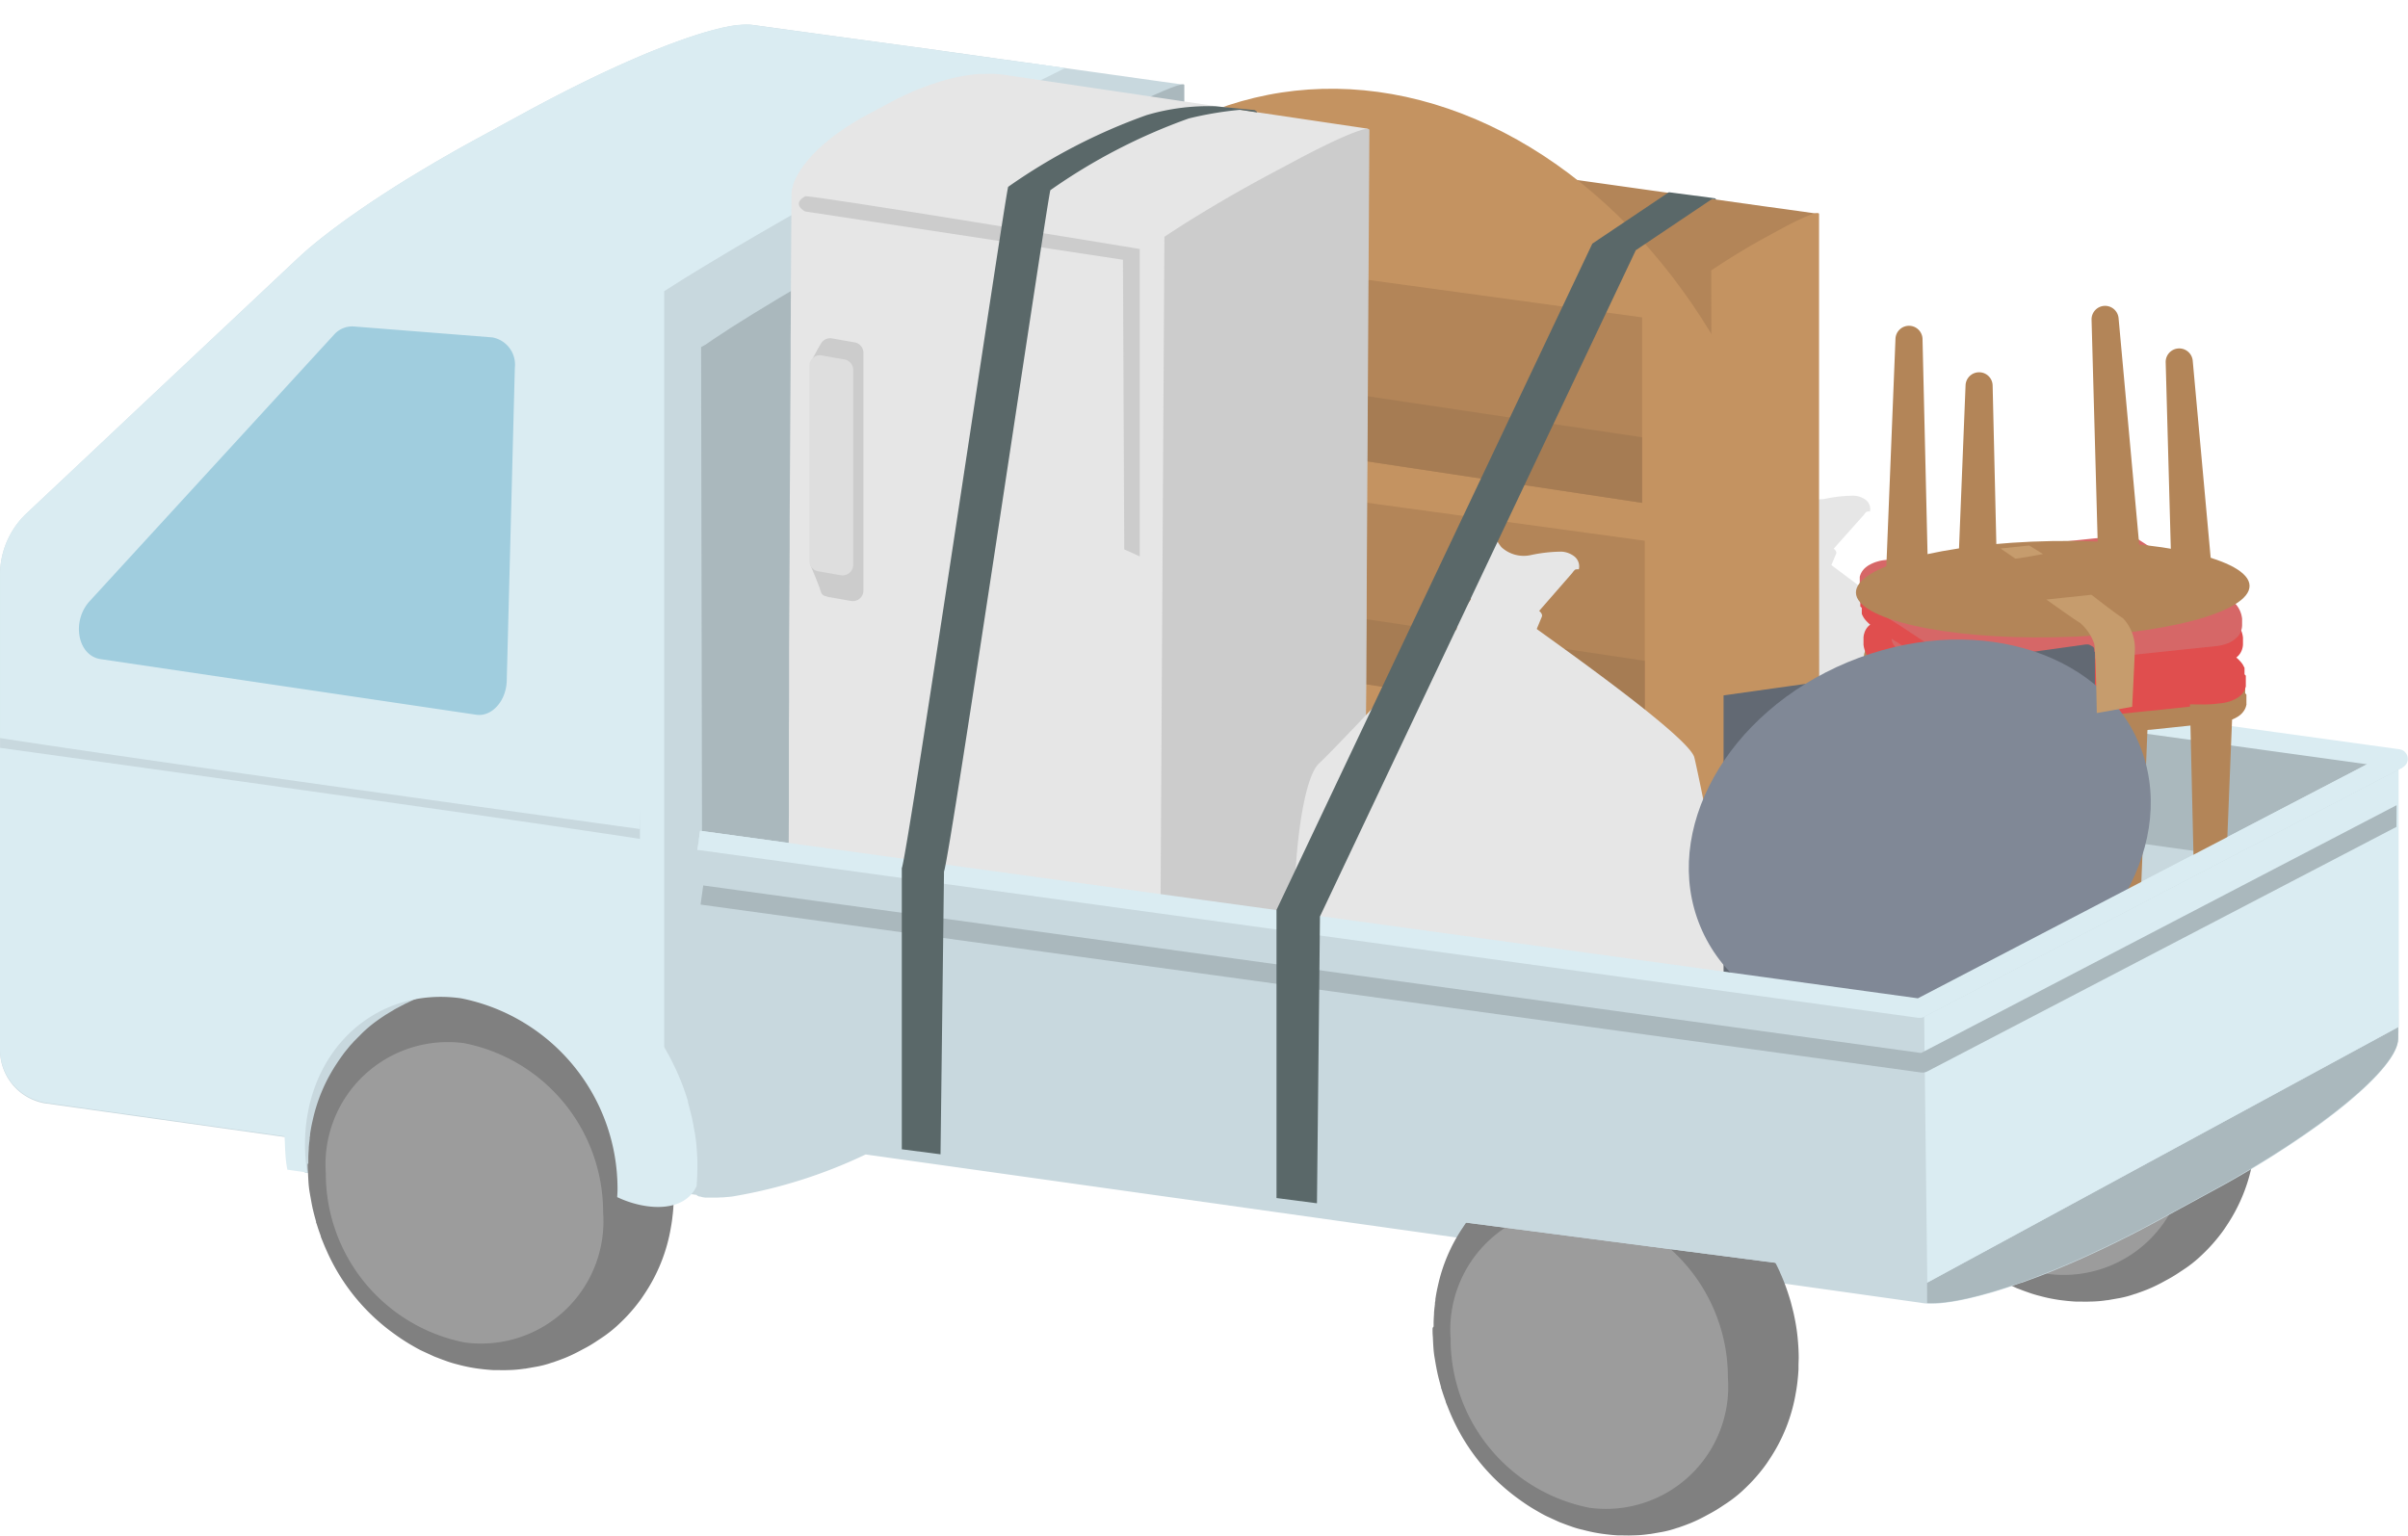 <svg id="组_5266" data-name="组 5266" xmlns="http://www.w3.org/2000/svg" width="80.055" height="51.069" viewBox="0 0 80.055 51.069">
  <g id="组_5170" data-name="组 5170" transform="translate(0 0.788)">
    <path id="路径_16234" data-name="路径 16234" d="M1005.954,1380.343l.292.462,1.7.26s2.6-4.606,2.46-4.821-.526-1.359-.642-1.335-1.48.7-1.952.921a5.507,5.507,0,0,0-1.593,1.6C1006.169,1377.669,1005.954,1380.343,1005.954,1380.343Z" transform="translate(-996.107 -1342.599)" fill="#c8d8de"/>
    <g id="组_5163" data-name="组 5163" transform="translate(27.133 24.534)">
      <path id="路径_16235" data-name="路径 16235" d="M1777.661,1103.724h0l-.246.04Z" transform="translate(-1772.744 -1103.668)" fill="gray"/>
      <path id="路径_16236" data-name="路径 16236" d="M1837.343,1103.333l.106.014h-.008Z" transform="translate(-1830.963 -1103.288)" fill="gray"/>
      <path id="路径_16237" data-name="路径 16237" d="M1705.814,1129.891s.059-.034.142-.081l-.209.122Z" transform="translate(-1703.113 -1129.012)" fill="gray"/>
      <path id="路径_16238" data-name="路径 16238" d="M1613.225,1303.543c0,.023,0,.05,0,.077,0-.018,0-.037,0-.053Z" transform="translate(-1613.224 -1297.799)" fill="gray"/>
      <path id="路径_16239" data-name="路径 16239" d="M1613.2,1107.654h0s0,0,0,.005c0,.071.005.158.01.257.006.162.012.27.019.358a3.255,3.255,0,0,0,.046.376c.021.128.046.275.083.448l.005.027.013.052c.019.085.043.177.07.276.012.045.024.088.035.129a.043.043,0,0,0,0,.008s0,.005,0,.008v.005l0,.007.009.029,0-.014.017.052c.038.127.088.268.129.382l0,.012,0,.009.021.051c.015.04.032.079.048.119l.013.033c.028.068.055.137.084.2a6.752,6.752,0,0,0,2.237,2.8l.072.052.063.045c.158.112.3.2.4.261.13.075.3.178.439.241l.4.184.116.044q.135.053.268.1l.034.013c.111.04.232.075.353.105a5.22,5.22,0,0,0,.693.14c.142.018.3.036.486.047l.074,0h.016c.118,0,.245.007.394,0a4.017,4.017,0,0,0,.553-.045l.024,0,.119-.021.268-.047a3.317,3.317,0,0,0,.5-.132l.066-.019.059-.022q.132-.045.247-.091l.054-.02a5.1,5.1,0,0,0,.527-.25l.195-.106a4.689,4.689,0,0,0,.4-.247c.088-.057.173-.114.246-.166a4.229,4.229,0,0,0,.47-.394,5.559,5.559,0,0,0,.633-.708c.059-.077.122-.169.184-.264a5.632,5.632,0,0,0,.878-2.219c.007-.042.014-.083.021-.124s.015-.1.021-.15.011-.1.016-.143q.011-.1.019-.2c0-.052.007-.1.01-.15,0-.032,0-.064.005-.1,0-.1.006-.2.006-.271h0c0-.031,0-.076,0-.128,0-.116-.007-.232-.016-.358a4.569,4.569,0,0,0-.056-.509l-.088-.475c-.036-.137-.078-.318-.118-.457l0-.007,0-.007,0-.006,0-.007c-.038-.141-.1-.315-.15-.448-.028-.078-.084-.219-.161-.393-.007-.017-.015-.037-.022-.052l-.02-.04c-.048-.105-.1-.219-.169-.343l-.022-.046-.01-.018c-.025-.048-.052-.092-.078-.139s-.059-.1-.091-.156c-.02-.034-.04-.07-.059-.1l-.012-.019c-.085-.137-.174-.269-.266-.4l-.034-.047a6.784,6.784,0,0,0-.805-.916c-.027-.027-.057-.057-.082-.08l-.006-.006-.117-.1c-.068-.061-.134-.116-.2-.17l-.026-.023-.006,0a5.842,5.842,0,0,0-.762-.535c-.13-.075-.3-.178-.439-.241l-.4-.184-.236-.089-.04-.018-.109-.037-.032-.012a4.542,4.542,0,0,0-.492-.14h-.006c-.076-.017-.162-.035-.254-.053l-.011,0-.036-.006c-.078-.014-.159-.028-.246-.042h0l-.308-.031a3.794,3.794,0,0,0-.661-.023h-.006a4.02,4.02,0,0,0-.546.045l-.024,0-.02,0h0l-.094.016-.276.048a3.277,3.277,0,0,0-.492.13l-.031.008-.022.007-.018.005-.163.057.132-.045-.33.121a3.528,3.528,0,0,0-.344.156l-.008,0h0l-.042.021-.131.068-.195.106-.066.038.007,0q-.1.057-.187.111l-.085.05-.055.038c-.085.056-.164.11-.239.165l-.021.015a4.25,4.25,0,0,0-.471.4l-.126.127-.069.07,0,0-.076.076-.025.03c-.049.053-.1.105-.144.164l-.034.041c-.046.056-.1.119-.156.2-.028.036-.057.077-.085.118l-.018.026c-.026.038-.052.077-.078.117a5.568,5.568,0,0,0-.826,1.949c-.01.04-.018.079-.026.118l-.012.059c-.013.068-.025.143-.041.242l0,.033c0,.023-.006.045-.009.068s-.005.036-.007.054c0-.017,0-.034.007-.051,0,.008,0,.016,0,.024-.006.048-.011.094-.016.141v0c0-.038.007-.074.012-.115-.012.092-.022.188-.031.294v.011c0,.011,0,.023,0,.034-.006.082-.011.172-.014.27,0,.077,0,.147,0,.206,0-.019,0-.037,0-.056,0,.027,0,.055,0,.078Zm.026-.587s0,.005,0,.008v.005S1613.227,1107.072,1613.227,1107.068Zm.062,1.651.051.277C1613.321,1108.9,1613.3,1108.806,1613.289,1108.718Z" transform="translate(-1613.201 -1101.755)" fill="gray"/>
      <path id="路径_16240" data-name="路径 16240" d="M1638.993,1166.664a4.067,4.067,0,0,0-4.6,4.328,5.722,5.722,0,0,0,4.62,5.624,4.067,4.067,0,0,0,4.6-4.328A5.726,5.726,0,0,0,1638.993,1166.664Z" transform="translate(-1633.788 -1164.775)" fill="#9c9c9c"/>
    </g>
    <g id="组_5165" data-name="组 5165" transform="translate(62.839 29.729)">
      <path id="路径_16241" data-name="路径 16241" d="M3032.078,1286.21h0l-.246.04Z" transform="translate(-3027.16 -1286.154)" fill="gray"/>
      <path id="路径_16242" data-name="路径 16242" d="M3091.716,1285.814l.106.014h-.007Z" transform="translate(-3085.335 -1285.769)" fill="gray"/>
      <path id="路径_16243" data-name="路径 16243" d="M2960.215,1312.37l.143-.082-.209.122Z" transform="translate(-2957.513 -1311.49)" fill="gray"/>
      <path id="路径_16244" data-name="路径 16244" d="M2867.595,1486.027c0,.023,0,.05,0,.077,0-.019,0-.037,0-.053Z" transform="translate(-2867.593 -1480.283)" fill="gray"/>
      <path id="路径_16245" data-name="路径 16245" d="M2867.572,1290.137h0v.005h0c0,.071,0,.157.01.257.006.161.012.268.019.355a3.194,3.194,0,0,0,.047.379c.021.128.046.276.083.449l0,.026.013.051c.02.085.043.178.071.278.012.045.023.088.035.129l0,.007s0,0,0,.007v.006l0,.007c0,.009.006.019.009.027l-.005-.014.017.054c.039.128.088.268.129.382l0,.011,0,.009.021.049c.015.039.031.076.046.114l.025.063c.024.058.047.117.073.173a6.752,6.752,0,0,0,2.252,2.82l.014.01.12.086c.154.108.288.193.391.253.13.075.3.178.439.241l.4.184.112.042c.092.036.184.07.274.1l.032.012c.111.039.232.075.352.105a5.191,5.191,0,0,0,.694.14c.143.018.3.036.487.047l.073,0h.015c.118,0,.245.007.4,0a3.964,3.964,0,0,0,.553-.045l.023,0,.112-.02.275-.048a3.336,3.336,0,0,0,.5-.132l.065-.019.06-.022c.088-.03.171-.06.247-.091l.054-.02a5.109,5.109,0,0,0,.526-.25h0l.194-.106c.138-.075.27-.159.4-.247.088-.057.173-.114.246-.166a4.192,4.192,0,0,0,.47-.394,5.571,5.571,0,0,0,.633-.708c.06-.077.123-.17.185-.265a5.631,5.631,0,0,0,.876-2.216c.008-.043.015-.086.021-.129s.015-.1.021-.147.012-.1.017-.149c.007-.067.013-.134.019-.2s.007-.1.01-.151c0-.032,0-.064.005-.1,0-.1.006-.2.006-.271h0c0-.182-.009-.354-.025-.555a6.378,6.378,0,0,0-.129-.864l-.01-.051-.015-.061q-.021-.086-.044-.176c-.022-.084-.043-.169-.064-.24l-.014-.042q-.06-.2-.138-.413c-.055-.152-.117-.3-.18-.437a.063.063,0,0,1,0-.008l-.012-.024q-.085-.186-.174-.355l-.024-.049-.013-.023c-.018-.034-.038-.067-.056-.1-.03-.053-.059-.1-.088-.152s-.055-.1-.08-.137l-.018-.027c-.078-.126-.16-.247-.244-.365v0l0,0a6.753,6.753,0,0,0-.762-.894c-.052-.053-.1-.1-.152-.149l-.013-.014,0,0,0,0-.008-.007-.008-.007c-.03-.028-.06-.055-.091-.082-.082-.072-.168-.144-.24-.207-.046-.04-.189-.15-.355-.268l-.032-.024-.018-.011c-.121-.084-.25-.17-.363-.235-.13-.075-.3-.178-.439-.241l-.4-.184-.236-.089-.04-.018-.11-.037-.032-.012a4.578,4.578,0,0,0-.493-.14h0c-.076-.017-.163-.035-.254-.053l-.012,0-.037-.006c-.077-.014-.158-.028-.246-.042h0l-.3-.031a3.787,3.787,0,0,0-.664-.023h0a3.978,3.978,0,0,0-.551.045l-.022,0-.02,0h0l-.088.015-.282.049a3.3,3.3,0,0,0-.492.13l-.031.009-.022.007-.018.005-.163.057.133-.045-.33.121a3.373,3.373,0,0,0-.344.156l-.008,0h0l-.041.022-.132.068-.2.106-.066.038.007,0c-.067.039-.129.076-.188.111l-.084.05-.054.038c-.085.056-.165.11-.239.166l-.021.015a4.238,4.238,0,0,0-.471.4l-.2.2-.076.076-.025.029c-.105.113-.191.217-.334.4-.059.076-.12.167-.181.26a5.566,5.566,0,0,0-.826,1.946c-.011.045-.021.088-.029.13,0,.016-.006.031-.009.047-.013.069-.026.144-.042.247,0,.011,0,.022,0,.033s-.006.046-.009.069,0,.035-.007.053c0-.017,0-.034.007-.051,0,.008,0,.016,0,.024-.006.047-.011.093-.016.139v0c0-.038.007-.073.012-.114-.011.092-.022.188-.031.295l0,.01c0,.01,0,.023,0,.034-.006.082-.01.172-.014.27,0,.077,0,.147,0,.206,0-.019,0-.037,0-.056C2867.573,1290.086,2867.572,1290.114,2867.572,1290.137Zm.026-.586v.012S2867.6,1289.556,2867.6,1289.552Z" transform="translate(-2867.572 -1284.238)" fill="gray"/>
      <path id="路径_16246" data-name="路径 16246" d="M2867.572,1491.484Z" transform="translate(-2867.572 -1485.585)" fill="gray"/>
      <g id="组_5164" data-name="组 5164" transform="translate(0.603 1.846)">
        <path id="路径_16247" data-name="路径 16247" d="M2893.362,1349.146a4.068,4.068,0,0,0-4.6,4.328,5.723,5.723,0,0,0,4.619,5.624,4.065,4.065,0,0,0,4.6-4.328A5.723,5.723,0,0,0,2893.362,1349.146Z" transform="translate(-2888.761 -1349.104)" fill="#9c9c9c"/>
      </g>
    </g>
    <path id="路径_16248" data-name="路径 16248" d="M1969.552,894.086l.321-1.327-43.619-6.027s-.166,11.059,0,11.059,32.57,4.147,32.57,4.147l10.507-7.6Z" transform="translate(-1890.138 -868.317)" fill="#aab8bd"/>
    <path id="路径_16249" data-name="路径 16249" d="M739.743,273.369v-1.51q0-.24,0-.48v-2.336c0-.024,0-.048,0-.071v-.644c0-.013-.01-.021-.029-.023h0l-1.9-.267-1.911-.269-1.924-.27-1.937-.272-1.95-.274-1.963-.276-.924-.13-1.982-.279-1.059-.149-2-.281-1.446-.2-5.057-.711-1.635-.23-2.067-.29-1.956-.275-.232-.033-1.985-.279-1.08-.152-3.93-.552-1.347-.189-2.117-.3,0-2.337,0-1.155,0-1.139,0-1.124,0-1.108,0-.973q0-.2,0-.391l0-.805,0-2.107,0-2.045q0-.672,0-1.343v-.639l0-.968,0-.952,0-1.858v-.024c0-.536,0-1.24,0-1.771,0-.013-.01-.021-.029-.023h0l-.65-.091-.322-.045-1.886-.265-.506-.071-.478-.067-.457-.064-.476-.067-.716-.1-.721-.1-.418-.059-1.126-.158-.644-.091-.734-.1-.736-.1-.736-.1-.735-.1-.733-.1-.731-.1-.727-.1-.723-.1-.018,0a1.374,1.374,0,0,0-.171-.009h-.01a2.541,2.541,0,0,0-.276.019H684.5c-.083.01-.171.024-.264.041l-.071.015c-.065.013-.129.025-.2.042l-.047.012-.081.02q-.128.032-.264.07l-.085.024c-.116.034-.236.07-.36.11l-.069.023-.208.069-.082.029c-.1.036-.209.074-.317.114l-.188.069c-.126.048-.257.1-.389.152l-.148.058q-.276.112-.566.236l-.129.057c-.153.066-.307.134-.466.206l-.054.024-.155.072c-.142.065-.285.132-.431.2l-.244.117-.425.208-.249.124c-.153.077-.308.157-.464.237l-.222.115q-.345.181-.7.371l-1.8.981q-.391.213-.768.427l-.014.008-.025.015q-.383.218-.75.435l-.075.045q-.356.212-.7.422l-.059.037q-.361.225-.7.446l-.008.005q-.335.218-.646.431l-.025.017-.053.037q-.162.112-.317.221l-.059.041q-.176.125-.341.247l-.077.057q-.145.107-.281.212l-.048.037c-.1.078-.2.155-.293.231l-.028.022-.03.025c-.112.091-.219.18-.319.267l-.033.029c-.1.09-.2.179-.292.264l0,0-.006.006h0l-2.431,2.287-.108.1-.073.069-1.619,1.523-.233.219-.644.605-.167.157-1.5,1.414-.262.247-.644.606-.6.563-.277.261-.41.386-.017.016a2.809,2.809,0,0,0-.884,2.046v15.8a1.8,1.8,0,0,0,1.548,1.781l.016,0,.35.049.518.073,20.734,2.914h0v.014l.008.005.011.006.011.006.012.006.012.006.013.005.013.005.014,0,.014,0,.018.005.021.006a.722.722,0,0,0,.148.025h0l.043,0,.038,0,.037,0h.038c.044,0,.089,0,.139,0h.082l.112-.006.058,0,.206-.017.119-.012a16.627,16.627,0,0,0,4.444-1.4l8.77,1.232.782.11.65.091,2.5.352.922.13,2.019.284,2.006.282,4.006.563,1.935.272.6.085,6.518.916.618.087,1.9.267,1.89.266-.017,0c.055.008.114.015.176.019h.01c.077,0,.16,0,.247,0l.054,0c.087,0,.178-.012.274-.023l.05-.006c.091-.011.186-.025.285-.042l.044-.007c.108-.019.22-.042.335-.067l.076-.017c.118-.027.239-.056.364-.088l.04-.011c.119-.032.242-.066.367-.1l.074-.022q.2-.06.407-.128l.087-.029c.141-.047.285-.1.432-.148l.012,0c.15-.054.3-.111.46-.17l.1-.036q.23-.089.466-.185l.082-.034q.224-.092.453-.19l.063-.027q.246-.106.5-.221l.105-.048q.254-.116.512-.238l.058-.028q.242-.116.487-.238l.095-.047q.259-.129.52-.265l.109-.057c.18-.094.361-.19.543-.289l1.8-.981h0a32.342,32.342,0,0,0,3.531-2.2c1.63-1.187,2.631-2.245,2.63-2.846Z" transform="translate(-660.005 -239.847)" fill="#c8d8de"/>
    <g id="组_5166" data-name="组 5166" transform="translate(23.347 2.014)">
      <path id="路径_16250" data-name="路径 16250" d="M1480.324,319.242q.109-.078.241-.167c1.375-.932,4.455-2.742,7.7-4.505l1.8-.981c3.6-1.957,6.165-3.188,6.165-2.973l0,.89,0,.906,0,1.858,0,.952,0,.968,0,.983,0,1,0,2.045,0,2.107,0,1.077,0,1.093,0,1.108,0,1.124,0,1.139,0,1.155,0,2.357c0-.216-2.567,1.016-6.165,2.973l-1.8.981c-3.242,1.763-6.322,3.573-7.7,4.505q-.131.089-.241.167l-.12.087-.039-20.761Z" transform="translate(-1480.204 -310.591)" fill="#aab8bd"/>
      <path id="路径_16251" data-name="路径 16251" d="M2920.094,1242.55c3.6-1.957,6.165-3.188,6.165-2.973v5.26c0,.961-2.563,3.093-6.161,5.05l-1.8.981c-3.242,1.763-6.324,2.842-7.7,2.769l-.011-5.6c1.375-.932,4.455-2.742,7.7-4.505Z" transform="translate(-2869.877 -1213.109)" fill="#aab8bd"/>
    </g>
    <path id="路径_16252" data-name="路径 16252" d="M765.388,606.349,752.9,604.5c-.763-.113-.975-1.26-.36-1.93l8.115-8.851a.809.809,0,0,1,.656-.281l4.615.364a.92.92,0,0,1,.747,1.009l-.269,10.406C766.387,605.891,765.908,606.426,765.388,606.349Z" transform="translate(-749.557 -583.371)" fill="#a0cdde"/>
    <path id="路径_16253" data-name="路径 16253" d="M1515.223,905.53a.309.309,0,0,1-.044,0l-40.588-5.585.087-.635,40.487,5.571,14.933-7.783-39.442-5.45.088-.635,40.438,5.588a.321.321,0,0,1,.1.6l-15.915,8.294A.321.321,0,0,1,1515.223,905.53Z" transform="translate(-1451.404 -872.473)" fill="#daecf2"/>
    <g id="组_5168" data-name="组 5168" transform="translate(10.228 32.011)">
      <path id="路径_16254" data-name="路径 16254" d="M1183.79,1366.37h0l-.246.04Z" transform="translate(-1178.874 -1366.314)" fill="gray"/>
      <path id="路径_16255" data-name="路径 16255" d="M1243.473,1365.979l.106.014h-.008Z" transform="translate(-1237.093 -1365.934)" fill="gray"/>
      <path id="路径_16256" data-name="路径 16256" d="M1111.945,1392.538s.058-.035.142-.081l-.209.122Z" transform="translate(-1109.244 -1391.658)" fill="gray"/>
      <path id="路径_16257" data-name="路径 16257" d="M1019.356,1566.189c0,.023,0,.05,0,.077,0-.018,0-.037,0-.053Z" transform="translate(-1019.354 -1560.445)" fill="gray"/>
      <path id="路径_16258" data-name="路径 16258" d="M1019.332,1370.3h0s0,0,0,.005c0,.071,0,.157.01.257.006.162.012.27.018.358a3.262,3.262,0,0,0,.047.376c.021.128.046.275.083.448l.005.027.013.052q.029.128.07.276c.012.045.024.088.035.129l0,.008,0,.008v.005l0,.006c0,.009.006.02.009.029l0-.014.017.052c.038.127.088.268.13.382l0,.012,0,.009.021.051c.015.041.032.08.048.119l.013.033c.028.068.055.137.085.2a6.755,6.755,0,0,0,2.237,2.8l.072.052.063.045c.158.112.3.2.4.261.13.075.3.178.439.241l.4.184.116.044q.135.054.268.1l.034.013c.11.039.232.075.353.105a5.191,5.191,0,0,0,.694.14c.142.018.3.036.486.047l.075,0h.016c.118,0,.245.007.394,0a3.98,3.98,0,0,0,.553-.046l.023,0,.119-.021.268-.047a3.305,3.305,0,0,0,.5-.132l.066-.019.059-.022q.132-.045.247-.091l.054-.02a5.1,5.1,0,0,0,.527-.25l.2-.106c.138-.075.27-.159.4-.247.088-.057.173-.114.246-.167a4.239,4.239,0,0,0,.47-.394,5.573,5.573,0,0,0,.633-.708c.059-.077.122-.169.184-.264a5.632,5.632,0,0,0,.878-2.219c.007-.042.015-.083.021-.124s.015-.1.021-.151.011-.1.017-.143q.011-.1.019-.2c0-.052.007-.1.01-.15,0-.032,0-.064.005-.1,0-.105.006-.2.006-.271h0c0-.031,0-.076,0-.127,0-.116-.007-.232-.016-.358a4.568,4.568,0,0,0-.056-.509l-.088-.475c-.036-.137-.078-.317-.118-.457a.053.053,0,0,1,0-.007l0-.007,0-.006,0-.008c-.038-.141-.1-.315-.15-.448-.028-.078-.084-.218-.161-.393-.007-.017-.015-.036-.022-.052l-.02-.04c-.048-.105-.1-.219-.169-.343l-.022-.046-.01-.018c-.025-.047-.052-.092-.078-.139s-.059-.1-.091-.156c-.02-.034-.04-.07-.059-.1l-.013-.019c-.085-.137-.174-.269-.266-.4l-.034-.047a6.776,6.776,0,0,0-.805-.916c-.028-.027-.057-.057-.082-.08l-.006-.005-.117-.1c-.068-.061-.134-.117-.2-.17l-.026-.022-.005,0a5.866,5.866,0,0,0-.763-.535c-.13-.075-.3-.178-.439-.241l-.4-.184-.236-.089-.04-.017-.109-.037-.032-.012a4.519,4.519,0,0,0-.492-.14h-.006c-.076-.018-.162-.035-.254-.053l-.012,0-.036-.006c-.078-.014-.158-.028-.246-.042h0l-.308-.032a3.782,3.782,0,0,0-.661-.022h-.006a4.035,4.035,0,0,0-.546.045l-.024,0-.02,0h0l-.094.016-.276.048a3.235,3.235,0,0,0-.492.13l-.031.008-.022.007-.018.005-.163.057.132-.045-.33.121a3.472,3.472,0,0,0-.344.156l-.008,0h0l-.042.021-.131.068-.2.106-.066.038.007,0q-.1.057-.187.111l-.085.05-.055.038c-.085.055-.164.11-.239.165l-.021.015a4.267,4.267,0,0,0-.471.4l-.126.127-.069.07,0,0-.076.077-.025.03c-.049.053-.1.105-.144.164l-.034.041c-.046.056-.1.119-.156.2-.028.036-.056.077-.085.118l-.018.025c-.026.038-.052.077-.078.117a5.565,5.565,0,0,0-.826,1.949c-.01.04-.018.079-.026.118l-.012.059c-.013.068-.025.143-.041.242l0,.033-.009.068c0,.018,0,.036-.007.054,0-.017,0-.034.007-.051l0,.024c-.006.048-.011.094-.016.141v0c0-.039.007-.074.012-.115-.012.092-.022.188-.031.294v.011c0,.011,0,.023,0,.035-.006.082-.011.172-.014.269,0,.078,0,.147,0,.206,0-.019,0-.036,0-.056,0,.027,0,.055,0,.078Zm.026-.587s0,.005,0,.008v.005S1019.358,1369.718,1019.358,1369.714Zm.062,1.651.051.277C1019.452,1371.544,1019.434,1371.452,1019.42,1371.365Z" transform="translate(-1019.332 -1364.401)" fill="gray"/>
      <g id="组_5167" data-name="组 5167" transform="translate(0.603 1.846)">
        <path id="路径_16259" data-name="路径 16259" d="M1045.124,1429.31a4.067,4.067,0,0,0-4.6,4.328,5.722,5.722,0,0,0,4.619,5.624,4.067,4.067,0,0,0,4.6-4.328A5.726,5.726,0,0,0,1045.124,1429.31Z" transform="translate(-1040.523 -1429.267)" fill="#9c9c9c"/>
      </g>
    </g>
    <path id="路径_16260" data-name="路径 16260" d="M1713.08,1226.269v9.349l1.4-9.238Z" transform="translate(-1683.104 -1198.19)" fill="#666"/>
    <g id="组_5169" data-name="组 5169" transform="translate(47.626 37.508)">
      <path id="路径_16261" data-name="路径 16261" d="M2497.621,1559.485h0l-.246.04Z" transform="translate(-2492.703 -1559.429)" fill="gray"/>
      <path id="路径_16262" data-name="路径 16262" d="M2557.259,1559.089l.106.014h-.008Z" transform="translate(-2550.878 -1559.044)" fill="gray"/>
      <path id="路径_16263" data-name="路径 16263" d="M2425.758,1585.646s.059-.035.143-.082l-.21.122Z" transform="translate(-2423.056 -1584.765)" fill="gray"/>
      <path id="路径_16264" data-name="路径 16264" d="M2333.137,1759.3c0,.023,0,.05,0,.077,0-.018,0-.037,0-.052Z" transform="translate(-2333.135 -1753.558)" fill="gray"/>
      <path id="路径_16265" data-name="路径 16265" d="M2333.114,1563.412h0a.036.036,0,0,0,0,.005h0c0,.071,0,.157.01.257.007.161.012.268.019.355a3.284,3.284,0,0,0,.047.379c.021.128.046.276.083.449l.005.026.012.051q.029.128.071.278c.012.045.023.088.035.128v.007l0,.007a.029.029,0,0,0,0,.006l0,.007.008.028,0-.014.017.054c.039.127.088.268.13.382l0,.011,0,.009.021.049c.015.039.031.076.046.114.008.021.017.042.025.063.024.058.047.117.072.173a6.756,6.756,0,0,0,2.252,2.82l.014.01c.04.029.08.058.121.086.154.108.288.193.391.253.13.075.3.178.439.241l.4.184.112.042c.092.036.183.07.274.1l.032.012c.11.039.232.075.352.1a5.157,5.157,0,0,0,.694.14c.143.018.3.037.487.047l.074,0h.015c.118,0,.245.007.4,0a3.983,3.983,0,0,0,.553-.045l.023,0,.112-.019.275-.048a3.332,3.332,0,0,0,.5-.132l.066-.019.06-.022q.132-.045.247-.091l.054-.02a5.164,5.164,0,0,0,.527-.25h0l.195-.106c.138-.075.27-.159.4-.247.088-.057.173-.113.245-.166a4.224,4.224,0,0,0,.47-.394,5.588,5.588,0,0,0,.633-.708c.06-.078.123-.17.184-.265a5.638,5.638,0,0,0,.876-2.216c.008-.043.015-.086.022-.129s.014-.1.021-.147.012-.1.017-.149c.007-.068.014-.134.018-.2s.008-.1.01-.151c0-.032,0-.064,0-.1,0-.105.006-.2.007-.271h0c0-.182-.009-.354-.025-.555a6.338,6.338,0,0,0-.129-.864l-.01-.051-.015-.062c-.014-.057-.028-.116-.044-.176-.021-.084-.043-.169-.064-.24l-.014-.042c-.04-.132-.086-.27-.138-.413s-.117-.3-.18-.437l0-.008-.012-.024c-.056-.124-.115-.242-.175-.355l-.024-.049-.013-.023c-.018-.034-.038-.067-.056-.1-.03-.053-.058-.1-.088-.152s-.055-.1-.08-.137l-.018-.026c-.078-.126-.159-.247-.244-.365v0l0,0a6.752,6.752,0,0,0-.762-.894c-.052-.053-.1-.1-.152-.149l-.013-.014,0,0,0,0-.008-.007-.009-.007-.091-.082c-.083-.072-.169-.144-.24-.206-.047-.04-.189-.15-.355-.268l-.033-.024-.018-.012c-.12-.084-.249-.17-.363-.235-.13-.075-.3-.179-.439-.242l-.4-.184-.236-.089-.04-.017-.109-.037-.032-.012a4.552,4.552,0,0,0-.493-.14h0c-.076-.018-.163-.036-.254-.053l-.012,0-.037-.006c-.077-.014-.158-.028-.246-.041h0l-.3-.031a3.81,3.81,0,0,0-.664-.023h0a3.979,3.979,0,0,0-.55.046l-.022,0-.02,0h0l-.087.015-.283.049a3.294,3.294,0,0,0-.492.13l-.031.008-.022.007-.018.005-.163.056.132-.045-.33.122a3.535,3.535,0,0,0-.344.156l-.008,0h0l-.041.021-.132.068-.195.106-.066.038.006,0c-.066.038-.129.075-.187.111l-.084.05-.054.037c-.085.056-.165.11-.24.166l-.021.015a4.263,4.263,0,0,0-.471.395l-.2.2-.075.076-.025.029c-.1.113-.191.217-.334.4-.058.076-.12.167-.181.26a5.568,5.568,0,0,0-.826,1.946c-.011.045-.02.088-.029.13,0,.016-.007.031-.009.047-.013.069-.026.144-.042.247,0,.011,0,.022,0,.033l-.01.069c0,.018,0,.035-.007.053,0-.017,0-.034.007-.051,0,.008,0,.016,0,.024-.006.048-.011.093-.016.139v0c0-.038.007-.073.012-.114-.012.092-.022.188-.031.295v.011c0,.01,0,.023,0,.034-.006.082-.011.172-.014.27,0,.077,0,.147,0,.206,0-.019,0-.037,0-.056C2333.115,1563.361,2333.115,1563.389,2333.114,1563.412Zm.026-.586s0,0,0,.007v.005S2333.14,1562.83,2333.14,1562.826Z" transform="translate(-2333.114 -1557.513)" fill="gray"/>
      <path id="路径_16266" data-name="路径 16266" d="M2333.114,1764.759Z" transform="translate(-2333.114 -1758.86)" fill="gray"/>
      <path id="路径_16267" data-name="路径 16267" d="M2358.9,1622.421a4.068,4.068,0,0,0-4.6,4.328,5.724,5.724,0,0,0,4.619,5.624,4.066,4.066,0,0,0,4.6-4.328A5.724,5.724,0,0,0,2358.9,1622.421Z" transform="translate(-2353.7 -1620.532)" fill="#9c9c9c"/>
    </g>
    <path id="路径_16268" data-name="路径 16268" d="M1003.026,1312.018c0,.09-.007.178-.011.266.949.451,2.232.529,2.643-.373,0-.009,0-.019,0-.028,0-.059.008-.115.011-.169,0-.036,0-.073.006-.109,0-.118.007-.222.007-.306,0-.035,0-.086,0-.144,0-.13-.008-.262-.018-.4a5.229,5.229,0,0,0-.063-.574l-.1-.536c-.04-.155-.088-.358-.134-.516l0-.008,0-.008,0-.007,0-.008c-.043-.159-.115-.355-.169-.506-.032-.088-.094-.246-.182-.444l-.025-.059-.022-.045c-.055-.118-.117-.246-.19-.386l-.025-.052-.012-.02c-.028-.054-.059-.1-.088-.156s-.067-.116-.1-.176c-.022-.038-.045-.079-.066-.113l-.014-.021c-.1-.155-.2-.3-.3-.448l-.038-.053a7.623,7.623,0,0,0-.908-1.034c-.031-.031-.064-.064-.092-.091l-.007-.006q-.066-.06-.132-.118c-.077-.069-.151-.131-.224-.192l-.029-.026-.006,0a6.6,6.6,0,0,0-.86-.6c-.147-.085-.341-.2-.5-.272l-.455-.208-.266-.1-.045-.02-.123-.042-.036-.014a5.184,5.184,0,0,0-.555-.158h-.007c-.086-.02-.183-.04-.286-.059l-.013,0-.041-.007c-.087-.016-.179-.032-.278-.047h0l-.348-.035a4.282,4.282,0,0,0-.746-.026h-.007a4.561,4.561,0,0,0-.616.051l-.027,0-.022,0h0l-.106.019-.312.054a3.727,3.727,0,0,0-.556.147l-.034.009-.025.008-.02.006-.184.064.149-.051-.372.137a3.914,3.914,0,0,0-.388.176l-.009,0h0l-.047.024-.148.077-.22.12-.075.043.008,0q-.112.065-.211.125l-.1.056-.062.043c-.1.063-.185.124-.269.187l-.024.017a4.785,4.785,0,0,0-.531.446l-.143.144-.077.079,0,0-.085.086-.028.033c-.056.06-.108.119-.162.185l-.039.047c-.051.063-.107.134-.175.222-.031.041-.064.087-.1.133l-.021.029c-.029.043-.058.087-.088.132a6.283,6.283,0,0,0-.932,2.2c-.011.046-.021.09-.03.133l-.013.067c-.015.077-.029.161-.047.273,0,.012,0,.025-.005.037s-.007.051-.01.077-.006.041-.008.061c0-.02.005-.039.008-.058,0,.009,0,.018,0,.027-.007.054-.013.106-.018.158,0-.042.008-.082.013-.127-.013.1-.025.212-.035.332v.012l0,.039c-.007.093-.012.194-.015.3,0,.087,0,.166-.005.232,0-.021,0-.042,0-.064,0,.031,0,.062,0,.089,0,0,0,0,0,.006,0,.08.005.178.011.29.007.183.013.3.021.4a3.709,3.709,0,0,0,.052.424l.009.051.661.095a6.255,6.255,0,0,1-.075-.911c-.007-3.1,2.318-5.286,5.19-4.882A6.459,6.459,0,0,1,1003.026,1312.018Z" transform="translate(-982.496 -1273.265)" fill="#daecf2"/>
    <path id="路径_16269" data-name="路径 16269" d="M992.158,1520.88s0,.006,0,.009v.006S992.158,1520.885,992.158,1520.88Z" transform="translate(-982.702 -1484.415)" fill="#b0b9d4"/>
    <path id="路径_16270" data-name="路径 16270" d="M1532.631,1105.269v-6.793s-15.693,8.35-15.914,8.295-40.589-5.585-40.589-5.585v9.4l40.842,5.309,15.665-8.5Z" transform="translate(-1452.897 -1074.035)" fill="#c8d8de"/>
  </g>
  <path id="路径_16271" data-name="路径 16271" d="M694.936,241.257l-.476-.067-.716-.1-.721-.1-.418-.059-1.126-.158-.644-.091-.734-.1-.736-.1-.736-.1-.735-.1-.733-.1-.731-.1-.727-.1-.723-.1-.018,0a1.374,1.374,0,0,0-.171-.009h-.01a2.541,2.541,0,0,0-.276.019H684.5c-.083.01-.171.024-.264.041l-.071.015c-.065.013-.129.025-.2.042l-.047.012-.081.02q-.128.032-.264.07l-.085.024c-.116.034-.236.07-.36.11l-.069.023-.208.069-.082.029c-.1.036-.209.074-.317.114l-.188.069c-.126.048-.257.1-.389.152l-.148.058q-.276.112-.566.236l-.129.057c-.153.066-.307.134-.466.206l-.054.024-.155.072c-.142.065-.285.132-.431.2l-.244.117-.425.208-.249.124c-.153.077-.308.157-.464.237l-.222.115q-.345.181-.7.371l-1.8.981q-.391.213-.768.427l-.014.008-.025.015q-.383.218-.75.435l-.075.045q-.356.212-.7.422l-.059.037q-.361.225-.7.446l-.008.005q-.335.218-.646.431l-.025.017-.053.037q-.162.112-.317.221l-.059.041q-.176.125-.341.247l-.077.057q-.145.107-.281.212l-.048.037c-.1.078-.2.155-.293.231l-.028.022-.03.025c-.112.091-.219.18-.319.267l-.033.029c-.1.09-.2.179-.292.264l0,0-.006.006h0l-2.431,2.287-.108.1-.073.069-1.619,1.523-.233.219-.644.605-.167.157-1.5,1.414-.262.247-.644.606-.6.563-.277.261-.41.386-.017.016a2.809,2.809,0,0,0-.884,2.046V263.6c5.3.825,21.276,3.026,21.276,3.026l.5-18.021,13.292-7.327Z" transform="translate(-660.005 -239.059)" fill="#daecf2"/>
  <path id="路径_16272" data-name="路径 16272" d="M1420.424,286.019c-.895.456-1.947,1.012-3.108,1.643l-1.8.981c-3.242,1.764-6.322,3.573-7.7,4.505-.088.059-.168.115-.241.167l-.1.071h-.022v29.15h.806V293.6c1.526-.987,4.321-2.617,7.252-4.212l1.8-.981c1.718-.934,3.2-1.7,4.28-2.228Z" transform="translate(-1386.178 -283.917)" fill="#daecf2"/>
  <path id="路径_16273" data-name="路径 16273" d="M765.388,606.349,752.9,604.5c-.763-.113-.975-1.26-.36-1.93l8.115-8.851a.809.809,0,0,1,.656-.281l4.615.364a.92.92,0,0,1,.747,1.009l-.269,10.406C766.387,605.891,765.908,606.426,765.388,606.349Z" transform="translate(-749.557 -582.583)" fill="#a0cdde"/>
  <path id="路径_16274" data-name="路径 16274" d="M660.005,1085.769v10.025a1.8,1.8,0,0,0,1.548,1.78l.016,0,.35.049.518.073,7.2,1.012a4.285,4.285,0,0,1,.844-2.166c.212-1.855,2.906-3.139,4.83-2.65a4.52,4.52,0,0,1,3.582.907c.045.042.087.085.129.129a4.124,4.124,0,0,1,2.047,1.751,3.152,3.152,0,0,0,.511-1.715v-6.121C676.946,1088.125,665.044,1086.467,660.005,1085.769Z" transform="translate(-660.005 -1060.902)" fill="#daecf2"/>
  <g id="组_5171" data-name="组 5171" transform="translate(53.716 15.905)">
    <path id="路径_16275" data-name="路径 16275" d="M2727.473,773.178a1.453,1.453,0,0,1-.059-.252,5.708,5.708,0,0,1-.028-1.148.755.755,0,0,1,.04-.2,1.228,1.228,0,0,0,.024-.212.707.707,0,0,1,.066-.236.385.385,0,0,1,.4-.225c.206.047.284.287.423.442a1.016,1.016,0,0,0,.878.234,4.745,4.745,0,0,1,.939-.1.711.711,0,0,1,.4.145.373.373,0,0,1,.132.38.254.254,0,0,0-.112.01.481.481,0,0,0-.087.1l-.513.575-.571.64a.849.849,0,0,1-.616.284,3.558,3.558,0,0,1-1.128-.071Z" transform="translate(-2722.238 -770.903)" fill="#e6e6e6"/>
    <path id="路径_16276" data-name="路径 16276" d="M2717.578,834.934c.02-.033.041-.066.061-.1a.849.849,0,0,1,.933-.356c.6.162,1.464.443,1.36.68-.156.358-.5,1.285-.825,1.274a6.89,6.89,0,0,1-1.036-.247A.851.851,0,0,1,2717.578,834.934Z" transform="translate(-2712.607 -832.642)" fill="#e6e6e6"/>
    <path id="路径_16277" data-name="路径 16277" d="M2547.149,874.568c-.25-4.524.208-7.141.707-7.582.426-.376,2.666-1.05,3.383-1.8a.845.845,0,0,1,.478-.251,10.246,10.246,0,0,1,2.288-.22c.166.145,5.664,4.156,5.831,4.82s.945,4.44.728,4.633-1.674,2-1.8,1.992c-.052,0-4.51,1.917-6.553,1.871a4.031,4.031,0,0,1-3.688-2.129A13.7,13.7,0,0,1,2547.149,874.568Z" transform="translate(-2547.079 -862.015)" fill="#e6e6e6"/>
  </g>
  <g id="组_5176" data-name="组 5176" transform="translate(28.099 0)">
    <g id="组_5173" data-name="组 5173" transform="translate(0 0)">
      <path id="路径_16278" data-name="路径 16278" d="M1936.686,378.918v-.626l0-1.291,0-1.293v-.415q-.008-3.991-.015-7.983v-.657l0-1.284v-.351q0-.923,0-1.847v-.356l0-1.267,0-1.26c0-.025-.027-.033-.073-.029h0a.2.2,0,0,1,.033,0l-1.036-.146-.733-.1-4.574-.643-.988-.139-.1-.014-3.678-.517-.457-.064-.083-.012-3.022-.425-.068-.01h-.01l-1.781-.25-.314-.044-.254-.036-1.689-.237-.149-.021-.307-.043-1.769-.249-.024,0c-.03,0-.061,0-.092-.007s-.077-.007-.117-.009h-.014c-.02,0-.041,0-.061,0-.06,0-.12,0-.182.005h-.031c-.018,0-.037.006-.055.007q-.109.011-.221.03l-.054.007-.033.008c-.111.022-.224.049-.337.083l-.013,0-.034.012c-.111.035-.222.076-.333.122l-.047.017-.029.014c-.1.044-.2.092-.3.146l-.48.261-.081.045-.057.035-.09.055-.091.06-.084.058-.033.023-.024.02a3.136,3.136,0,0,0-.242.2l-.009.007-.019.021q-.085.081-.158.164l-.022.023-.012.015c-.045.054-.087.107-.125.161l0,0c-.007.011-.013.021-.02.032-.024.036-.047.072-.067.108l-.006.01c-.014.025-.024.049-.036.074s-.015.03-.021.045l0,.006c-.015.035-.028.07-.039.1l0,.011-.006.022c-.005.019-.011.037-.016.056s-.007.033-.01.05,0,.01,0,.015l0,.01q0,.031-.007.062c0,.016,0,.031,0,.047s0,0,0,.005v0s0,.009,0,.014a.018.018,0,0,1,0,0q0,1.537.006,3.075v1.378q.009,4.835.018,9.671,0,1.94.007,3.879l0,1.288v.179q0,.2,0,.394v.236c0,.165,0,.325,0,.474v.656c0,.219,0,.436,0,.624v.636h0v.635h0v.632h0v.633l0,1.26s0-.007,0-.01a.037.037,0,0,0,0,.018.017.017,0,0,0,0,.006.037.037,0,0,0,.029.018l1.036.146.945.133.135.019,1.005.141.766.108.59.083.744.1,1.054.148.62.087,1.495.21.725.1.163.023.725.1.506.071.1.014.327.046.635.089,1.059.149.425.06.633.089c.317.045.737.126,1.056.148l1.054.148,1.052.148.524.074.524.074c.314.044.729.125,1.045.147l1.039.146h0a8.36,8.36,0,0,0,1.036.145l-.021,0c.051.008.1.014.157.017l.026,0h.022c.045,0,.092,0,.139,0h.056c.066,0,.134-.006.2-.013l.038,0c.057-.006.115-.014.173-.024l.074-.014c.047-.009.094-.019.142-.03l.085-.021c.045-.012.091-.024.136-.038l.087-.027.138-.049.084-.032c.05-.02.1-.041.149-.063l.072-.032c.073-.034.146-.07.218-.11l.48-.261h0a3.18,3.18,0,0,0,.947-.756,1.327,1.327,0,0,0,.342-.807Q1936.693,382.431,1936.686,378.918Z" transform="translate(-1904.32 -353.154)" fill="#b38558"/>
      <path id="路径_16279" data-name="路径 16279" d="M2660.656,486.122l0-1.267,0-1.274,0-1.279,0-1.284,0-1.288,0-1.291,0-1.293,0-1.3,0-1.3,0-1.3,0-1.3,0-1.293,0-1.291,0-1.288,0-1.284,0-1.279,0-1.274,0-1.267,0-1.26c0-.113-.487.072-1.291.509l-.48.261c-.614.334-1.278.742-1.813,1.105l.048,26.059a3.515,3.515,0,0,0,1.814-.455l.48-.261a2.133,2.133,0,0,0,1.289-1.563Z" transform="translate(-2628.28 -454.592)" fill="#c49361"/>
      <g id="组_5172" data-name="组 5172" transform="translate(0)">
        <ellipse id="椭圆_3" data-name="椭圆 3" cx="13.996" cy="18.019" rx="13.996" ry="18.019" transform="translate(0 6.5) rotate(-13.427)" fill="#c49361"/>
      </g>
    </g>
    <g id="组_5174" data-name="组 5174" transform="translate(8.557 8.1)">
      <path id="路径_16280" data-name="路径 16280" d="M1947.724,496.725v5.916l17.936,2.706v-6.168Z" transform="translate(-1947.724 -496.725)" fill="#b38558"/>
      <path id="路径_16281" data-name="路径 16281" d="M1947.724,645.3l2.806-1.736,15.129,2.262v2.18Z" transform="translate(-1947.724 -639.386)" fill="#a67c53"/>
    </g>
    <g id="组_5175" data-name="组 5175" transform="translate(8.646 15.527)">
      <path id="路径_16282" data-name="路径 16282" d="M1950.848,757.619v5.916l17.936,2.706v-6.168Z" transform="translate(-1950.848 -757.619)" fill="#b38558"/>
      <path id="路径_16283" data-name="路径 16283" d="M1950.848,906.2l2.806-1.736,15.129,2.262v2.18Z" transform="translate(-1950.848 -900.28)" fill="#a67c53"/>
    </g>
  </g>
  <g id="组_5179" data-name="组 5179" transform="translate(26.166 2.458)">
    <g id="组_5177" data-name="组 5177" transform="translate(0)">
      <path id="路径_16284" data-name="路径 16284" d="M1598.455,324.2l0-.566,0-.363q.007-1.268.015-2.537l.007-1.2.005-.96q0-.377,0-.753l.006-1.046,0-.641q0-.589.007-1.178l.005-.95.008-1.385,0-.743q.005-.843.01-1.686l0-.335,0-.418q.006-1.079.012-2.158v-.174l.008-1.366.006-1q0-.465.005-.929l0-.784.008-1.34.008-1.329c0-.026-.023-.038-.063-.04h.018l-1.523-.226-.242-.036-.223-.033-1.524-.226-.074-.011-.263-.039-1.852-.275-.361-.053-.621-.092-.62-.092-.618-.092-.353-.052-.338-.05-.537-.08-.608-.09-.379-.056-.465-.069-.354-.052-.588-.087-.58-.086-.031,0a3,3,0,0,0-.311-.025h-.014c-.078,0-.162,0-.244.006-.052,0-.1,0-.155,0h-.012l-.032,0c-.118.01-.239.025-.364.044l-.086.013-.067.01q-.176.032-.359.076h0q-.184.044-.373.1l-.06.02c-.059.018-.119.039-.179.059-.1.032-.193.065-.29.1-.064.024-.128.049-.193.075s-.1.039-.156.061-.1.046-.153.069l-.131.059c-.151.07-.3.143-.452.223l-.859.459-.183.1-.066.04c-.088.051-.173.1-.257.155l-.118.074q-.164.106-.316.216l-.025.017,0,0q-.151.11-.289.222c-.027.022-.051.044-.077.066-.063.053-.127.107-.186.16l-.015.013a4.83,4.83,0,0,0-.378.386l-.013.016-.031.038q-.068.081-.128.161l-.038.051-.028.038c-.016.022-.027.043-.041.065-.029.044-.058.089-.083.132-.007.012-.017.025-.023.037s-.026.052-.039.078-.026.051-.038.076c0,.009-.01.019-.014.029-.021.048-.039.1-.055.142l0,.006,0,.013c-.01.032-.02.064-.028.1s-.012.056-.017.084l0,.01v.005c0,.025-.007.05-.009.075s0,.048,0,.072c0,.006,0,.011,0,.017s0,0,0,0l-.008,1.329-.008,1.34-.006,1.03q0,.526-.006,1.051l0,.628-.008,1.366-.008,1.372-.008,1.377-.008,1.381,0,.787q-.01,1.683-.019,3.367l0,.5c0,.209,0,.425,0,.645v.333c0,.451-.005.9-.007,1.285l0,.465c0,.227,0,.463,0,.7v.21l0,.31c0,.028,0,.056,0,.085l0,.467c0,.178,0,.351,0,.512l-.008,1.366,0,.715q-.006,1-.012,1.995l-.008,1.34-.008,1.329a.09.09,0,0,1,.005-.019.05.05,0,0,0,0,.029.033.033,0,0,0,0,.008.05.05,0,0,0,.037.021l5.044.748.4.059.621.092.621.092.474.07,1.672.248.32.047.608.09.6.089.131.019.465.069.127.019.042.006.269.04.15.022.58.086,0,0c.056.009.115.015.174.02.016,0,.029.005.044.006h.048c.083,0,.169.006.258,0h.072q.171-.006.353-.027l.092-.012c.094-.012.19-.027.287-.045l.125-.024c.1-.019.194-.042.292-.066l.109-.027c.134-.036.27-.075.407-.12l.071-.025q.173-.058.347-.125l.133-.053q.152-.062.3-.13l.128-.058c.141-.066.282-.135.422-.21l.859-.459h0a6.673,6.673,0,0,0,1.982-1.533,1.958,1.958,0,0,0,.529-1.154Q1598.445,325.93,1598.455,324.2Z" transform="translate(-1579.234 -298.501)" fill="#e6e6e6"/>
      <path id="路径_16285" data-name="路径 16285" d="M2021.02,388.661l.008-1.34.008-1.35.008-1.359.008-1.366.008-1.373.008-1.377.008-1.381.008-1.384.008-1.385.008-1.385.008-1.384.008-1.381.008-1.377.008-1.372.008-1.366.008-1.359.008-1.35.008-1.34.008-1.329c0-.176-.972.218-2.5,1.034l-.859.459c-1.238.661-2.534,1.437-3.456,2.053l-.161,27.805a6.906,6.906,0,0,0,3.45-.918l.859-.459c1.529-.817,2.507-1.9,2.511-2.686Z" transform="translate(-2001.812 -360.834)" fill="#ccc"/>
    </g>
    <path id="路径_16286" data-name="路径 16286" d="M1593.2,441.407c.112-.064,11.124,1.752,11.124,1.752v10.222l-.515-.233-.043-9.63-10.566-1.606S1592.728,441.674,1593.2,441.407Z" transform="translate(-1592.599 -437.338)" fill="#ccc"/>
    <g id="组_5178" data-name="组 5178" transform="translate(0.74 8.789)">
      <path id="路径_16287" data-name="路径 16287" d="M1607.394,607.415l-.755-.133a.35.35,0,0,0-.3.094h0a.341.341,0,0,0-.077.105c-.1.164-.255.458-.255.458s.113.595.182.836l-.275,6.016s.234.55.328.814a.342.342,0,0,0,.027.082l.006.02a.192.192,0,0,0,.172.146.345.345,0,0,0,.073.027l.755.133a.353.353,0,0,0,.414-.347v-7.9A.353.353,0,0,0,1607.394,607.415Z" transform="translate(-1605.89 -607.277)" fill="#ccc"/>
      <path id="路径_16288" data-name="路径 16288" d="M1606.275,634.482l-.755-.133a.353.353,0,0,1-.292-.347V627.52a.353.353,0,0,1,.414-.347l.755.133a.353.353,0,0,1,.291.347v6.482A.353.353,0,0,1,1606.275,634.482Z" transform="translate(-1605.229 -626.601)" fill="#dedede"/>
    </g>
  </g>
  <g id="组_5182" data-name="组 5182" transform="translate(61.88 19.642)">
    <path id="路径_16289" data-name="路径 16289" d="M3123.349,971.767l-.329,8.189a.45.45,0,0,1-.453.432h0a.45.45,0,0,1-.446-.439l-.191-8.193Z" transform="translate(-3113.73 -969.775)" fill="#b38558"/>
    <g id="组_5180" data-name="组 5180" transform="translate(0.359 2.22)">
      <path id="路径_16290" data-name="路径 16290" d="M2944.417,1061.922l.225,8.192a.45.45,0,0,1-.424.462h0a.45.45,0,0,1-.475-.408l-.743-8.161Z" transform="translate(-2940.253 -1059.596)" fill="#b38558"/>
      <path id="路径_16291" data-name="路径 16291" d="M2847.9,980.206l.225,8.192a.45.45,0,0,1-.423.462h0a.451.451,0,0,1-.475-.408l-.743-8.161Z" transform="translate(-2846.482 -980.206)" fill="#b38558"/>
    </g>
    <path id="路径_16292" data-name="路径 16292" d="M2847.381,927.112c0-.005,0-.01,0-.015a.146.146,0,0,0,0-.015l0-.013a.084.084,0,0,0,0-.011l0-.011s0-.007,0-.011l0-.011,0-.011,0-.01a.063.063,0,0,1,0-.009l0-.009,0-.009v0h0l0-.005,0-.009,0-.009,0-.009,0-.011,0-.012,0-.011-.005-.011-.005-.012-.008-.016c-.005-.011-.011-.021-.017-.032l-.013-.021,0-.007-.012-.019-.019-.029-.014-.019-.009-.012-.01-.012-.01-.012-.01-.012-.01-.011-.01-.011-.01-.011h0l-.01-.01-.01-.011-.011-.011-.013-.013-.013-.013-.014-.012-.014-.012-.019-.016-.021-.017-.021-.017-.007-.005,0,0-.019-.014-.032-.023-.026-.018h0l-.153-.1h0a.448.448,0,0,0-.153-.1l-.156-.1-.157-.1-.157-.1-.159-.1-.159-.105-.16-.106-.16-.106-.16-.106-.16-.106-.16-.106-.16-.106-.159-.105-.159-.1-.1-.068-.126-.083-.086-.057-.135-.089-.328-.216a.312.312,0,0,0-.079-.038h0l-.01,0a.306.306,0,0,0-.073-.01h-.046l-.376.039-.385.04-.29.03-1.149.121-.167.018-.413.043-.417.044-.258.027-.325.034-.255.027-.42.044-.418.044-.417.044-.414.043-.41.043-.4.043-.4.042-.393.041-.384.041-.376.04c.023,0,.048,0,.072,0l-.024,0c-.017,0-.036,0-.053,0s-.048.008-.072.012l-.074.013-.038.007c-.043.01-.083.023-.123.037l-.023.007-.005,0a1.1,1.1,0,0,0-.132.058l-.023.014-.041.026c-.019.012-.038.022-.055.034s-.025.023-.039.034-.032.027-.048.042-.019.015-.027.024a.62.62,0,0,0-.064.082l0,0a.575.575,0,0,0-.062.132c0,.011-.007.023-.01.034a.563.563,0,0,0-.02.147l0,.208a.881.881,0,0,0,.449.678l.153.1.154.1.107.07.071.047.135.089.133.088.268.177.075.049.16.106.16.106.161.106.16.106.16.106.16.106.159.105.159.1.158.1.156.1.156.1.154.1.153.1,0,0,.028.016.027.013a.325.325,0,0,0,.05.015l.025.006a.333.333,0,0,0,.081,0c.113,0,.263-.028.375-.04h0l.192-.02.192-.02.393-.041.4-.042.4-.043.2-.021.019,0,.168-.018.022,0,.032,0,.345-.036.036,0,.031,0,.386-.04.838-.088,1.649-.174.019,0h.008l.647-.068.16-.017.4-.042.246-.026.906-.1a1.517,1.517,0,0,0,.171-.028l.052-.014c.036-.01.072-.02.105-.032l.055-.022c.03-.012.059-.026.087-.04l.05-.028c.01-.006.022-.011.032-.018a.785.785,0,0,0,.068-.048l0,0,0,0c.014-.011.027-.022.039-.033l.036-.036.023-.027,0,0,0,0,.024-.031c.008-.01.014-.02.021-.031s.012-.019.017-.029l.009-.016,0,0,.005-.01.013-.028.011-.029c0-.009.006-.018.009-.028l.008-.028v0h0c0-.008,0-.016.005-.024s0-.017,0-.026,0-.016,0-.025,0-.014,0-.021,0-.014,0-.021,0-.012,0-.019l0-.208a.005.005,0,0,0,0,0s0-.01,0-.015Z" transform="translate(-2834.619 -923.705)" fill="#b38558"/>
    <path id="路径_16293" data-name="路径 16293" d="M2846.609,905.016V905a.148.148,0,0,0,0-.015s0-.008,0-.013l0-.011,0-.011,0-.011,0-.011,0-.011,0-.01s0-.006,0-.009l0-.009,0-.009v0h0l0-.005,0-.009a.047.047,0,0,0,0-.009l0-.009a.075.075,0,0,0,0-.011.078.078,0,0,0,0-.012l0-.011,0-.011-.006-.011-.008-.016-.017-.032-.013-.021,0-.007-.012-.019-.019-.029-.014-.019-.009-.012-.01-.012-.01-.012-.01-.012-.01-.011-.01-.011-.01-.011h0l-.01-.01-.01-.011-.011-.011-.013-.013-.013-.013-.013-.012-.014-.012-.019-.016-.021-.017-.021-.017-.007-.005,0,0-.018-.014-.032-.023-.026-.018h0l-.153-.1h0a.453.453,0,0,0-.153-.1l-.156-.1-.156-.1-.158-.1-.158-.1-.159-.105-.16-.106-.16-.106-.16-.106-.16-.106-.16-.106-.16-.106-.159-.105-.158-.1-.1-.068-.126-.083-.086-.057-.135-.089-.327-.216a.316.316,0,0,0-.079-.037h0l-.01,0a.31.31,0,0,0-.073-.01h-.046l-.376.039-.385.04-.289.03-1.15.121-.167.017-.414.044-.417.044-.258.027-.325.034-.255.027-.42.044-.418.044-.417.044-.414.043-.41.043-.4.043-.4.042-.392.041-.385.04-.376.04c.023,0,.048,0,.072,0l-.024,0c-.017,0-.036,0-.053,0s-.048.008-.072.012l-.074.013-.038.007a1.257,1.257,0,0,0-.123.037l-.023.007-.006,0a1.129,1.129,0,0,0-.132.058l-.023.014-.042.025c-.018.012-.038.022-.055.034s-.025.023-.038.034-.033.027-.048.042-.019.015-.027.024a.674.674,0,0,0-.064.082l0,0a.58.58,0,0,0-.061.132c0,.011-.007.023-.01.034a.563.563,0,0,0-.02.147l0,.208a.881.881,0,0,0,.449.678l.153.1.154.1.106.07.071.047.135.089.133.088.268.177.075.049.16.106.16.106.16.106.16.106.16.106.16.106.159.105.159.1.158.1.156.1.156.1.154.1.153.1,0,0c.009.006.019.01.028.016l.026.013a.31.31,0,0,0,.051.015l.024.006a.336.336,0,0,0,.082,0c.113,0,.263-.028.376-.04h0l.192-.02.192-.02.393-.041.4-.042.405-.043.2-.021.019,0,.169-.018.022,0,.032,0,.345-.036.036,0,.031,0,.386-.041.838-.088,1.649-.173.019,0h.008l.647-.068.16-.017.4-.042.246-.026.906-.1a1.476,1.476,0,0,0,.171-.028l.052-.014c.036-.01.072-.02.106-.032l.055-.022c.03-.013.059-.026.087-.04l.05-.028.032-.018a.809.809,0,0,0,.068-.049l0,0,0,0,.039-.034.036-.036.023-.027,0,0,0,0,.023-.031.021-.031.017-.029.008-.016,0,0,0-.01c0-.009.009-.019.013-.028l.011-.029c0-.009.006-.018.009-.028s.005-.019.008-.028h0c0-.008,0-.016,0-.024s0-.017,0-.026,0-.016,0-.025,0-.014,0-.021,0-.014,0-.021v-.019l0-.208v0s0-.01,0-.015S2846.609,905.021,2846.609,905.016Z" transform="translate(-2833.869 -902.237)" fill="#e04e4e"/>
    <g id="组_5181" data-name="组 5181" transform="translate(0.982 0)">
      <ellipse id="椭圆_4" data-name="椭圆 4" cx="5.673" cy="1.388" rx="5.673" ry="1.388" transform="translate(0 0.201) rotate(-1.016)" fill="#d66767"/>
    </g>
    <path id="路径_16294" data-name="路径 16294" d="M3219.159,1034.939l-.329,8.189a.45.45,0,0,1-.454.432h0a.45.45,0,0,1-.446-.439l-.191-8.193Z" transform="translate(-3206.813 -1031.149)" fill="#b38558"/>
  </g>
  <g id="组_5184" data-name="组 5184" transform="translate(61.673 10.173)">
    <path id="路径_16295" data-name="路径 16295" d="M2834.26,860.839s0,.01,0,.015,0,.01,0,.015a.072.072,0,0,1,0,.013l0,.011,0,.011s0,.007,0,.011l0,.011,0,.011,0,.01a.063.063,0,0,1,0,.009l0,.009,0,.009v0h0v.005s0,.006,0,.009l0,.009,0,.009a.07.07,0,0,0,0,.011l0,.012.005.012,0,.011.005.011.008.016.017.032.013.021,0,.007.012.019.019.029.014.019.009.012.01.012.01.012.01.012.01.011.01.011.01.011h0l.01.01.011.011.011.011.013.013.013.013.013.012.014.012.019.016.021.017.021.017.007.005,0,0,.019.014.032.023.026.018h0l.153.1h0a.452.452,0,0,0,.153.1l.156.1.157.1.158.1.159.1.159.105.16.106.16.106.16.106.16.106.161.106.16.106.159.105.158.1.1.068.126.084.086.057.135.089.327.216a.312.312,0,0,0,.079.038h0l.01,0a.306.306,0,0,0,.073.01h.046l.376-.04.385-.04.289-.03,1.15-.121.167-.018.413-.043.417-.044.258-.027.325-.034.255-.027.419-.044.418-.044.417-.044.414-.043.41-.043.4-.043.4-.042.393-.041.384-.041.376-.039c-.023,0-.048,0-.072,0l.024,0c.017,0,.036,0,.053,0s.048-.008.072-.012l.074-.013.038-.007a1.276,1.276,0,0,0,.123-.037l.023-.007.006,0a1.115,1.115,0,0,0,.132-.058l.022-.014c.015-.008.028-.017.041-.025s.039-.022.055-.034.025-.023.039-.034.033-.028.047-.042.019-.015.027-.024a.652.652,0,0,0,.064-.082l0,0a.571.571,0,0,0,.062-.132l.01-.034a.554.554,0,0,0,.02-.147l0-.208a.881.881,0,0,0-.449-.678l-.153-.1-.154-.1-.106-.07-.071-.047-.135-.089-.133-.088-.268-.177-.075-.05-.16-.106-.16-.106-.16-.106-.16-.106-.16-.106-.16-.106-.159-.105-.159-.1-.157-.1-.157-.1-.156-.1-.154-.1-.153-.1,0,0c-.009-.006-.019-.01-.029-.016l-.026-.013a.335.335,0,0,0-.051-.015l-.025-.006a.332.332,0,0,0-.081,0c-.113,0-.263.028-.376.039h0l-.192.02-.192.02-.392.041-.4.042-.405.043-.2.021-.018,0-.169.018-.022,0-.032,0-.345.036-.036,0-.031,0-.386.041-.838.088-1.649.173-.019,0h-.008l-.647.068-.16.017-.4.042-.246.026-.906.1a1.535,1.535,0,0,0-.171.028l-.052.014c-.036.01-.072.02-.106.032l-.055.022c-.03.013-.059.026-.087.04l-.05.028c-.01.006-.022.011-.032.018s-.047.032-.068.049l0,0,0,0-.039.033-.036.036-.023.027,0,0,0,0-.024.031c-.007.01-.015.02-.021.031l-.018.029-.008.016,0,0-.005.01-.013.028-.011.029c0,.009-.006.018-.009.028a.284.284,0,0,0-.008.028v0h0c0,.008,0,.016-.005.024a.241.241,0,0,0,0,.026.212.212,0,0,0,0,.025c0,.007,0,.014,0,.021s0,.014,0,.021v.019l0,.208v0c0,.005,0,.01,0,.015S2834.26,860.834,2834.26,860.839Z" transform="translate(-2834.037 -850.799)" fill="#e04e4e"/>
    <path id="路径_16296" data-name="路径 16296" d="M2833.487,838.743s0,.01,0,.015,0,.01,0,.015l0,.013s0,.007,0,.011l0,.011a.087.087,0,0,0,0,.011l0,.011s0,.007,0,.011l0,.01s0,.006,0,.009l0,.009,0,.009v0h0v.005l0,.009,0,.009a.049.049,0,0,0,0,.009.111.111,0,0,0,0,.011l0,.012,0,.011.005.011.005.011.008.016.017.032.013.021,0,.007.011.019.02.029.014.019.009.012.01.012.01.012.01.012.01.011.01.011.01.011h0l.01.01.01.011.011.011.013.013.013.013.013.012.014.012.019.016.021.017.021.017.007.005,0,0,.019.014.032.023.026.018h0l.152.1h0a.449.449,0,0,0,.153.1l.155.1.157.1.158.1.159.1.159.105.16.106.16.106.16.106.16.106.16.106.16.106.159.105.158.1.1.068.126.084.086.057.135.089.327.216a.311.311,0,0,0,.079.038h0l.01,0a.314.314,0,0,0,.073.01h.046l.376-.04.385-.04.289-.03,1.15-.121.167-.018.413-.043.416-.044.258-.027.325-.034.255-.027.419-.044.418-.044.417-.044.413-.043.41-.043.4-.043.4-.042.392-.041.385-.04.376-.039c-.023,0-.048,0-.072,0l.024,0c.017,0,.036,0,.053,0s.048-.008.072-.012l.074-.013.039-.007c.043-.01.083-.023.123-.037l.023-.007.005,0a1.109,1.109,0,0,0,.132-.058l.023-.014c.015-.008.028-.017.041-.025s.038-.022.055-.034.025-.023.039-.034.032-.028.047-.042.019-.015.027-.024a.643.643,0,0,0,.064-.082l0,0a.6.6,0,0,0,.061-.132l.01-.034a.535.535,0,0,0,.02-.147l0-.208a.88.88,0,0,0-.449-.678l-.153-.1-.154-.1-.107-.07-.071-.047-.135-.089-.133-.088-.268-.177-.075-.049-.16-.106-.16-.106-.161-.106-.16-.106-.16-.106-.16-.106-.159-.105-.159-.1-.158-.1-.157-.1-.155-.1-.154-.1-.152-.1,0,0a.254.254,0,0,0-.028-.015l-.027-.013a.322.322,0,0,0-.051-.015l-.024-.006a.338.338,0,0,0-.081,0c-.114,0-.263.028-.376.04h0l-.192.02-.192.02-.392.041-.4.042-.4.043-.2.021-.019,0-.168.018-.023,0-.032,0-.345.036-.036,0-.031,0-.386.041-.838.088-1.649.173-.019,0h-.008l-.647.068-.16.017-.4.042-.246.026-.906.1a1.512,1.512,0,0,0-.171.028l-.052.014c-.036.01-.072.02-.106.032l-.055.022c-.03.013-.059.026-.087.04l-.05.028-.032.018a.822.822,0,0,0-.068.049l0,0,0,0-.04.033c-.012.012-.024.024-.036.036l-.023.027,0,0,0,0-.024.031c-.008.01-.014.02-.021.031l-.017.029-.008.016,0,0-.005.01-.013.028c0,.009-.008.019-.011.029s-.006.018-.009.028-.005.019-.007.028v0h0l0,.024c0,.009,0,.017,0,.026s0,.016,0,.025v.061l0,.208v0s0,.01,0,.015S2833.487,838.738,2833.487,838.743Z" transform="translate(-2833.287 -829.331)" fill="#d66767"/>
    <path id="路径_16297" data-name="路径 16297" d="M2945.078,654.987l.3-7.48a.451.451,0,0,1,.454-.432h0a.449.449,0,0,1,.446.44l.175,7.483a.688.688,0,0,1-.693.7h0A.688.688,0,0,1,2945.078,654.987Z" transform="translate(-2941.705 -644.869)" fill="#b38558"/>
    <path id="路径_16298" data-name="路径 16298" d="M3103.017,577.5l-.206-7.483a.45.45,0,0,1,.423-.462h0a.451.451,0,0,1,.475.408l.679,7.455a.688.688,0,0,1-.644.749h0A.688.688,0,0,1,3103.017,577.5Z" transform="translate(-3094.949 -569.557)" fill="#b38558"/>
    <path id="路径_16299" data-name="路径 16299" d="M3189.584,627.159l-.206-7.483a.45.45,0,0,1,.424-.462h0a.45.45,0,0,1,.475.408l.679,7.455a.688.688,0,0,1-.644.748h0A.687.687,0,0,1,3189.584,627.159Z" transform="translate(-3179.052 -617.8)" fill="#b38558"/>
    <path id="路径_16300" data-name="路径 16300" d="M2863.244,600.659l.3-7.48a.45.45,0,0,1,.453-.432h0a.45.45,0,0,1,.446.439l.175,7.484a.688.688,0,0,1-.693.7h0A.688.688,0,0,1,2863.244,600.659Z" transform="translate(-2862.201 -592.087)" fill="#b38558"/>
    <g id="组_5183" data-name="组 5183" transform="translate(0 7.702)">
      <ellipse id="椭圆_5" data-name="椭圆 5" cx="6.544" cy="1.601" rx="6.544" ry="1.601" transform="translate(0 0.232) rotate(-1.016)" fill="#b38558"/>
    </g>
  </g>
  <g id="组_5185" data-name="组 5185" transform="translate(43.003 17.696)">
    <path id="路径_16301" data-name="路径 16301" d="M2376.519,836.382a1.607,1.607,0,0,1-.064-.282,6.506,6.506,0,0,1-.031-1.284.868.868,0,0,1,.043-.219,1.324,1.324,0,0,0,.026-.237.815.815,0,0,1,.073-.264.419.419,0,0,1,.44-.252c.225.053.31.321.462.494a1.093,1.093,0,0,0,.961.262,5.075,5.075,0,0,1,1.027-.117.765.765,0,0,1,.438.163.423.423,0,0,1,.144.425.276.276,0,0,0-.123.011.553.553,0,0,0-.095.11l-.562.644-.89,1.021a6.811,6.811,0,0,1-1.641-.067Z" transform="translate(-2370.552 -833.836)" fill="#e6e6e6"/>
    <path id="路径_16302" data-name="路径 16302" d="M2360.551,902.629c-.273-.82.727-1.823.727-1.823s2.248.511,2.077.911-.551,1.438-.9,1.425A15.971,15.971,0,0,1,2360.551,902.629Z" transform="translate(-2355.101 -898.9)" fill="#e6e6e6"/>
    <path id="路径_16303" data-name="路径 16303" d="M2170.8,951.943c-.273-5.061.228-7.989.774-8.483.454-.41,3.017-3.147,3.875-4.065a1.21,1.21,0,0,1,.69-.368,10.18,10.18,0,0,1,2.4-.23c.182.162,5.327,3.731,5.509,4.473s1.66,8.009,1.421,8.225-1.831,2.242-1.968,2.229-11.019-.246-11.2-.289A15.226,15.226,0,0,1,2170.8,951.943Z" transform="translate(-2170.721 -935.776)" fill="#e6e6e6"/>
  </g>
  <g id="组_5187" data-name="组 5187" transform="translate(54.134 18.983)">
    <path id="路径_16304" data-name="路径 16304" d="M2683.713,964.8v-.005a.181.181,0,0,0,0-.023c0-.005,0-.011,0-.016v0a.013.013,0,0,1,0,0c0-.007,0-.013,0-.02s0-.012,0-.018l-.006-.017-.008-.015,0-.006h0l0-.007-.01-.013-.012-.012-.012-.011-.015-.009,0,0-.085-.047-.014-.006-.018-.007-.021-.005h-.052l-.035,0h0l-.6.084-.6.084-.53.074-.37.052-.3.043-.332.047-.351.049-.521.073-.212.03-.816.115-.176.025-.344.048-.666.094-.194.027-.6.085-.258.036-2.069.291-.082.012-.27.038-.635.089-.3.042-.071.01-1.73.243.009,0c-.011,0-.019,0-.019.009v2.01c0,.267,0,.533,0,.8v.74c0,.367,0,.733,0,1.1v.006q0,1.011,0,2.023v.118q0,.368,0,.736v.806q0,1,0,2.006a.187.187,0,0,0,.085.179l.085.046a.187.187,0,0,0,.073.019h.042l.035-.005-.007,0a4.834,4.834,0,0,0,.6-.084l.907-.128.294-.041.436-.061.165-.023.6-.085.577-.081.025,0,.032,0,.57-.08.866-.122.338-.048.6-.085.122-.017,1.018-.143.066-.009.5-.071.143-.02.558-.078.257-.036,1.711-.241.438-.061.6-.084.6-.084c.006,0,.009-.006.009-.013v-3.546c0-.039,0-.079,0-.118v-4.668q0-1.005,0-2.01Z" transform="translate(-2668.221 -962.116)" fill="#626973"/>
    <g id="组_5186" data-name="组 5186" transform="translate(0 0)">
      <ellipse id="椭圆_6" data-name="椭圆 6" cx="7.901" cy="6.234" rx="7.901" ry="6.234" transform="translate(0 6.073) rotate(-22.602)" fill="#808896"/>
    </g>
  </g>
  <path id="路径_16305" data-name="路径 16305" d="M3050.032,907.133l1.5-.158s.85.666,1.041.773a1.459,1.459,0,0,1,.4,1.075c-.015.432-.089,1.876-.089,1.876l-1.176.208s-.033-2.041-.083-2.294a1.587,1.587,0,0,0-.487-.715C3051.039,907.855,3050.032,907.133,3050.032,907.133Z" transform="translate(-2981.999 -887.197)" fill="#c69c6d"/>
  <path id="路径_16306" data-name="路径 16306" d="M2996.959,849.779c.119,0,.921-.152.921-.152l-.46-.284-.953.1Z" transform="translate(-2929.959 -831.204)" fill="#c69c6d"/>
  <g id="组_5188" data-name="组 5188" transform="translate(9.455 24.945)">
    <path id="路径_16307" data-name="路径 16307" d="M992.158,1520.88s0,.006,0,.009v.006S992.158,1520.885,992.158,1520.88Z" transform="translate(-992.157 -1508.572)" fill="#b0b9d4"/>
    <path id="路径_16308" data-name="路径 16308" d="M1532.631,1105.269v-6.793s-15.693,8.35-15.914,8.295-40.589-5.585-40.589-5.585v9.4l40.842,5.309,15.665-8.5Z" transform="translate(-1462.352 -1098.192)" fill="#c8d8de"/>
    <path id="路径_16309" data-name="路径 16309" d="M1515.226,1097.383a.309.309,0,0,1-.044,0l-40.588-5.585.087-.635,40.487,5.571,15.824-8.247.3.569-15.915,8.295A.321.321,0,0,1,1515.226,1097.383Z" transform="translate(-1460.862 -1088.483)" fill="#daecf2"/>
  </g>
  <path id="路径_16310" data-name="路径 16310" d="M2907.331,1128.16l-.105-8.84L2923,1111.1s0,8.556,0,8.556Z" transform="translate(-2843.257 -1085.512)" fill="#daecf2"/>
  <path id="路径_16311" data-name="路径 16311" d="M1534.5,1152.762l-15.81,8.24-40.487-5.571-.088.636,40.588,5.585a.329.329,0,0,0,.044,0,.322.322,0,0,0,.148-.036l15.6-8.133Z" transform="translate(-1454.824 -1125.988)" fill="#aab8bd"/>
  <path id="路径_16312" data-name="路径 16312" d="M1724.814,336.078l-1.3-.127a7.232,7.232,0,0,0-2.291.294,19.186,19.186,0,0,0-4.6,2.384c-.07.064-3.345,22.227-3.537,22.655v9.349l1.287.167.116-9.405c.192-.428,3.468-22.591,3.537-22.655a19.179,19.179,0,0,1,4.6-2.384,11.708,11.708,0,0,1,1.7-.287c.127.017.574.086.574.086C1724.9,336.133,1724.868,336.107,1724.814,336.078Z" transform="translate(-1683.105 -332.417)" fill="#5a6869"/>
  <path id="路径_16313" data-name="路径 16313" d="M2165.59,436.875l-1.523-.2-.03.019-2.516,1.69-10.5,22.154v9.582l1.345.175.1-9.538,10.5-22.154,2.516-1.69.044-.01.125.018Z" transform="translate(-2108.583 -430.283)" fill="#5a6869"/>
</svg>
